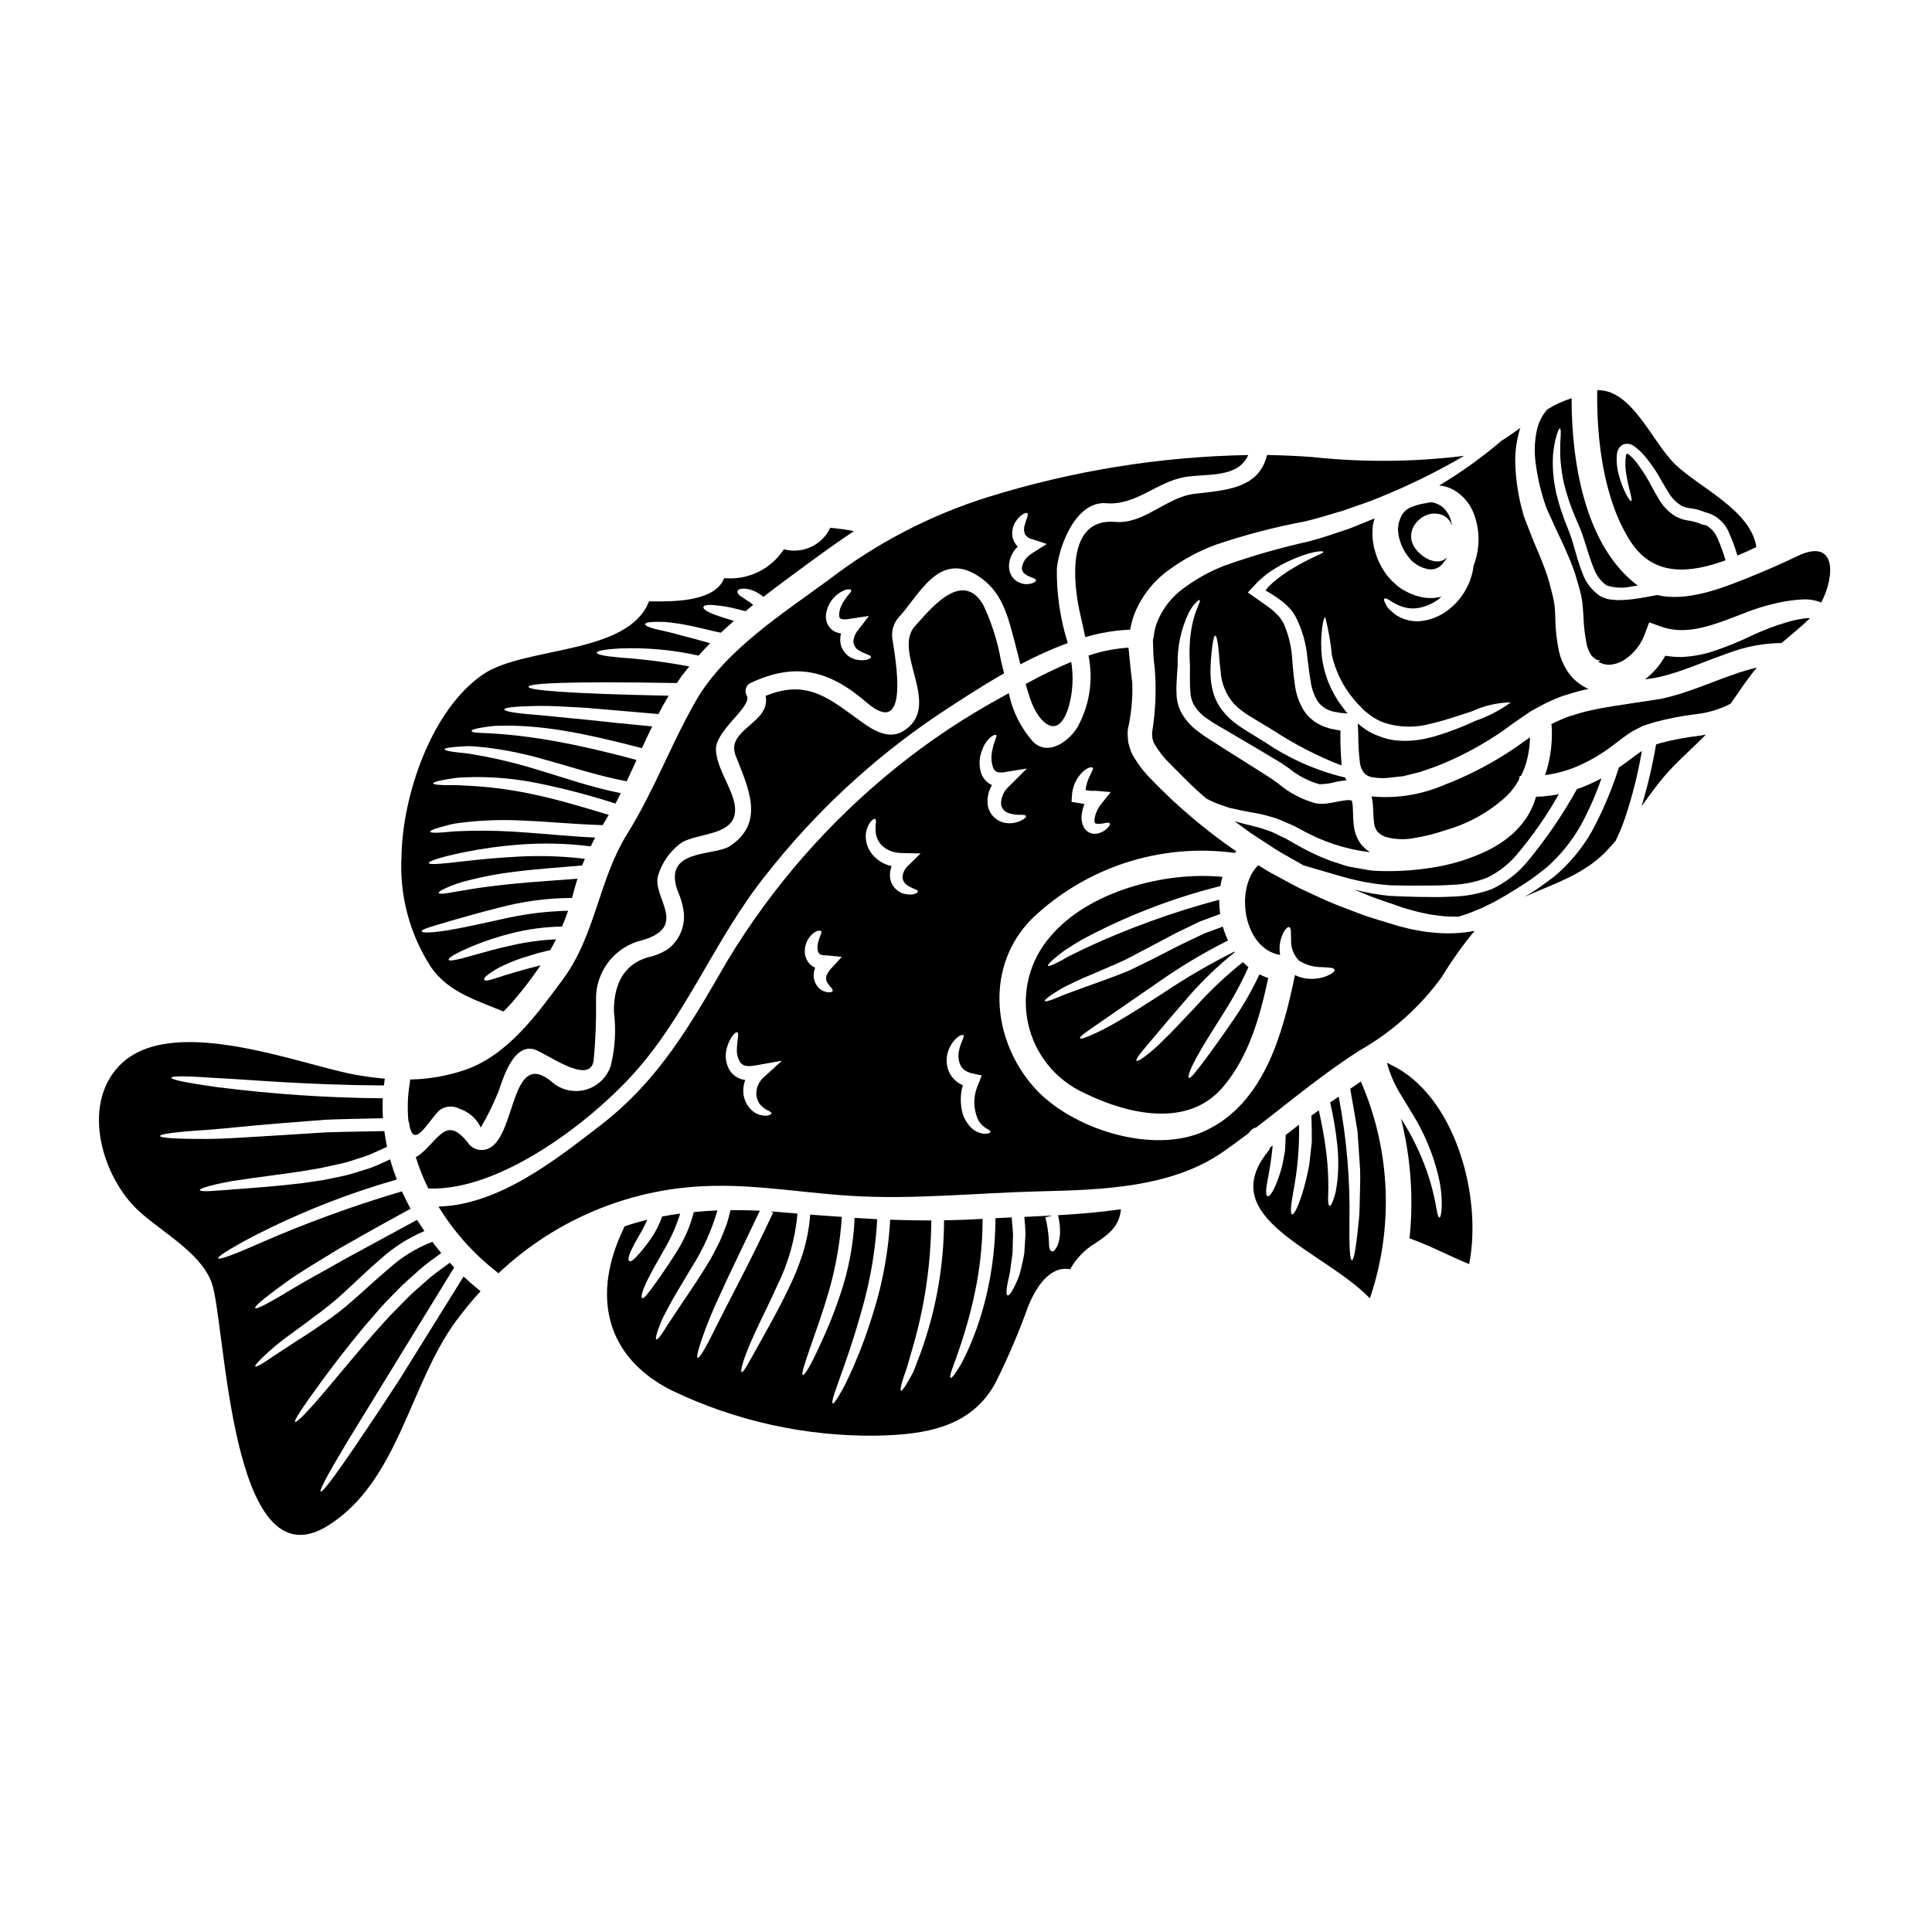 <?xml version="1.0" encoding="UTF-8"?>
<!-- Uploaded to: ICON Repo, www.svgrepo.com, Generator: ICON Repo Mixer Tools -->
<svg fill="#000000" width="800px" height="800px" version="1.1" viewBox="144 144 512 512" xmlns="http://www.w3.org/2000/svg">
 <g>
  <path d="m290.31 430.78c-10.828-9.223-9.516 13.32-16.348 17.32h0.004c-2.019 1.254-4.668 0.684-5.992-1.289-5.676-7.301-7.688-0.816-12.664 3.121h0.004c-0.352 0.281-0.73 0.523-1.133 0.727 0.891 2.848 2 5.621 3.324 8.297 18.586 0.789 42.031-16.926 53.898-29.867 14.473-15.715 22.137-36.539 35.566-53.203 12.809-16.363 28.094-30.621 45.312-42.258 5.356-3.543 11.414-7.531 17.812-11.191-0.273-1.129-0.543-2.262-0.816-3.301h0.004c-0.906-5.144-2.492-10.148-4.727-14.875-5.699-9.703-14.426 1.738-18 5.582-6.394 6.852 7.688 21.527-3.371 28.012-3.617 2.106-7.598-0.223-10.512-2.301-8.84-6.356-14.562-11.715-25.773-7.148 1.469 7.238-10.672 8.84-7.934 15.875 3.344 8.52 7.871 17.68-1.492 23.918-4.16 2.781-18.023 0.543-13.863 11.961h0.004c0.699 1.562 1.199 3.203 1.492 4.887 0.699 3.949-0.852 7.965-4.023 10.422-1.68 1.094-3.547 1.859-5.512 2.258-6.578 1.969-8.996 7.688-8.863 14.473 0.59 4.769 0.297 9.602-0.859 14.266-1.008 3.078-3.492 5.445-6.613 6.316-3.121 0.867-6.469 0.117-8.926-2z"/>
  <path d="m417.11 329.47c2.125 6.062 7.531 11.531 10.309 1.086 0.91-3.644 1.07-7.438 0.477-11.145-4.137 1.727-8.176 3.684-12.098 5.856 0.406 1.402 0.836 2.801 1.312 4.203z"/>
  <path d="m277.42 412.06c0.973-0.973 1.945-1.969 2.894-3.121 2.484-2.906 4.801-5.945 6.941-9.113-11.219 2.754-14.383 4.723-14.926 3.797-0.246-0.395 0.699-1.332 3.664-3.074l0.004 0.004c2.012-1.031 4.098-1.914 6.238-2.644 1.359-0.395 2.852-0.859 4.523-1.379 0.973-0.246 1.992-0.5 3.074-0.746 0.523-0.926 1.043-1.898 1.516-2.852h-0.004c-3.828 0.172-7.633 0.676-11.371 1.516-4.184 0.906-7.438 1.836-9.926 2.535-4.977 1.426-6.961 1.832-7.144 1.379-0.18-0.453 1.492-1.605 6.352-3.641l0.004-0.004c3.254-1.348 6.602-2.457 10.016-3.32 4.469-1.156 9.062-1.777 13.676-1.855 0.586-1.359 1.109-2.754 1.605-4.184h0.004c-5.934 0.137-11.836 0.891-17.617 2.242-5.176 1.105-9.223 2.059-12.367 2.598-6.297 1.18-8.773 1.02-8.84 0.613-0.066-0.523 2.238-1.18 8.297-2.941 3.031-0.859 7.012-2.035 12.203-3.324 6.312-1.695 12.816-2.562 19.355-2.578 0.156-0.629 0.363-1.238 0.52-1.898 0.273-1.129 0.609-2.148 0.93-3.211-6.535 0.52-12.051 0.863-16.574 1.312-5.019 0.5-8.906 0.996-11.867 1.496-2.961 0.5-5 0.859-6.297 1.062-1.301 0.203-1.945 0.133-2.035-0.09-0.09-0.223 0.395-0.59 1.648-1.18l-0.004-0.004c1.992-0.914 4.066-1.633 6.195-2.148 3.957-1.016 7.977-1.77 12.031-2.262 4.953-0.656 10.988-1.086 18.133-1.695 0.246-0.586 0.477-1.18 0.723-1.762-5.777-0.691-11.598-0.887-17.41-0.59-5.902 0.293-10.535 0.789-14.062 1.18-7.055 0.816-9.789 1.039-9.879 0.52-0.09-0.395 2.465-1.449 9.516-2.894v0.004c4.707-0.941 9.461-1.602 14.246-1.969 6.383-0.504 12.797-0.352 19.148 0.453 0.395-0.789 0.746-1.574 1.18-2.332-6.938-0.316-13.227-0.992-18.336-1.336v0.004c-4.941-0.41-9.898-0.559-14.855-0.449-1.875 0.086-3.481 0.066-4.812 0.199-1.336 0.133-2.363 0.227-3.211 0.273-1.672 0.09-2.441 0-2.508-0.223-0.066-0.223 0.586-0.59 2.234-1.086 0.816-0.246 1.855-0.52 3.188-0.859 1.336-0.34 2.918-0.453 4.836-0.699h0.004c5.102-0.496 10.234-0.586 15.348-0.273 5.652 0.223 12.434 0.926 20.102 1.152 0.246-0.395 0.453-0.789 0.699-1.18 0.316-0.496 0.586-1.02 0.906-1.539-7.781-2.363-14.359-4.269-19.969-5.422h0.004c-5.133-1.117-10.336-1.852-15.574-2.195-1.969-0.07-3.641-0.25-5.023-0.25s-2.531 0.023-3.391-0.02c-1.762-0.07-2.555-0.227-2.578-0.453-0.023-0.223 0.699-0.52 2.441-0.863 0.883-0.18 2.012-0.359 3.438-0.562 1.426-0.203 3.148-0.18 5.18-0.246 5.414-0.035 10.82 0.473 16.137 1.516 7.141 1.426 14.191 3.266 21.121 5.508 0.473-0.902 0.949-1.832 1.402-2.754-8.41-1.719-15.172-4.16-20.824-5.832h-0.004c-4.961-1.586-10.012-2.887-15.125-3.891-1.922-0.297-3.543-0.68-4.902-0.84-1.363-0.156-2.488-0.223-3.344-0.363-1.719-0.223-2.488-0.477-2.488-0.699s0.723-0.453 2.512-0.609c0.883-0.09 2.012-0.156 3.438-0.223 1.426-0.066 3.117 0.199 5.117 0.359h-0.004c5.301 0.648 10.543 1.738 15.664 3.258 5.973 1.602 12.988 4.023 21.527 5.695 0.883-1.879 1.762-3.773 2.621-5.652-32.988-9.055-43.66-6.297-43.727-7.731 0-0.227 0.652-0.477 2.258-0.789 0.789-0.133 1.855-0.293 3.148-0.453 1.297-0.16 2.871-0.09 4.746-0.133h0.004c4.934 0.094 9.855 0.57 14.715 1.426 5.652 0.926 12.371 2.488 20.281 4.543 0.883-1.945 1.785-3.863 2.711-5.762-6.914-0.656-12.707-1.242-17.52-1.785-5.402-0.477-9.613-0.996-12.82-1.242-6.398-0.5-8.863-0.996-8.863-1.473 0-0.477 2.465-0.812 8.973-0.926 3.277-0.066 7.531 0.203 12.988 0.52 5.156 0.453 11.414 0.996 18.895 1.629 0.859-1.652 1.762-3.277 2.711-4.859-28.488-0.59-37.102-1.492-37.148-2.363-0.047-0.871 9.094-1.516 39.34-0.996 0.395-0.543 0.723-1.129 1.133-1.695 0.676-0.93 1.426-1.785 2.144-2.691l0.008-0.004c-6.059-1.152-12.184-1.941-18.336-2.363-4.481-0.395-6.195-0.836-6.195-1.285 0-0.453 1.715-0.883 6.262-1.129 6.957-0.266 13.918 0.371 20.711 1.895 1.016-1.105 2.035-2.215 3.074-3.277-1.812-0.52-3.484-0.973-4.977-1.379-3.051-0.746-5.402-1.492-7.234-1.855-3.594-0.746-5.019-1.336-5.019-1.812 0-0.477 1.469-0.723 5.402-0.586l0.004 0.004c2.562 0.246 5.106 0.656 7.617 1.223l5.203 1.219c0.586 0.137 1.219 0.273 1.855 0.395 1.129-1.062 2.281-2.082 3.461-3.121-0.566-0.156-1.109-0.34-1.605-0.496-1.672-0.523-2.941-0.93-3.914-1.316-1.945-0.789-2.644-1.379-2.578-1.855 0.066-0.477 0.93-0.699 3.074-0.496v0.004c1.43 0.121 2.848 0.336 4.25 0.633 1.129 0.246 2.398 0.562 3.844 0.949 0.676-0.566 1.336-1.129 2.035-1.672-0.395-0.297-0.746-0.566-1.062-0.84-0.789-0.395-1.336-0.902-1.812-1.152-0.949-0.562-1.355-1.105-1.285-1.574 0.066-0.469 0.586-0.789 2.012-0.742v-0.004c1.797 0.227 3.484 0.992 4.84 2.191 3.574-2.781 7.215-5.453 10.785-8.074 4.363-3.211 8.73-6.375 13.207-9.359-2.059-0.395-4.137-0.676-6.262-0.883l-0.004 0.004c-2.184 4.621-7.363 7.019-12.301 5.695-1.684 2.598-4.047 4.684-6.832 6.031-2.785 1.348-5.891 1.906-8.969 1.613-2.535 6.375-13.566 6.195-19.445 6.172-0.18 0-0.32-0.043-0.477-0.043-5.562 14.289-32.941 11.891-43.953 19.352-13.727 9.312-21.363 32.105-21.648 48.066-0.609 10.48 2.16 20.879 7.894 29.668 4.766 6.691 12.023 8.633 19.121 11.645z"/>
  <path d="m328.45 329.67c-6.625 11.531-11.148 23.965-18.203 35.27-7.688 12.344-8.34 26.793-17.09 38.617-6.871 9.293-14.629 20.125-26.066 24.035h-0.004c-4.652 1.559-9.516 2.398-14.426 2.488 0.008 0.281-0.008 0.559-0.047 0.836-0.57 3.332-0.703 6.723-0.391 10.086 0.066 0.137 0.121 0.281 0.156 0.43 1.062 7.82 4.859-0.066 8.051-3.188h-0.004c1.562-1.176 3.668-1.328 5.383-0.395 2.465 0.816 4.492 2.606 5.609 4.949 1.809-3.09 3.387-6.309 4.723-9.629 1.219-3.461 3.84-12.434 9.266-11.125 2.922 0.723 14.695 9.77 15.898 3.148 0.512-5.305 0.73-10.633 0.652-15.965-0.145-3.703 1.016-7.34 3.273-10.281 2.258-2.941 5.477-4.996 9.094-5.816 12.461-3.707 2.172-11.508 4.141-17.32v0.004c1.004-3.203 2.957-6.023 5.598-8.094 4.227-3.543 17.711-1.426 14.168-12.348-1.242-3.863-4.328-8.453-4.5-12.66-0.203-5.18 9.746-11.488 8.164-14.383v0.004c-0.656-1.133-0.285-2.578 0.836-3.254 12.117-5.766 21.051-3.438 30.91 5.066 11.688 10.059 7.598-11.758 6.894-16.598v-0.004c-0.406-2.109 0.188-4.289 1.602-5.902 5.359-5.742 10.629-17.793 21.098-10.988 6.219 4.027 7.777 10.266 9.609 17.23 0.543 2.055 1.039 4.113 1.574 6.172 4.055-2.152 8.25-4.043 12.551-5.652-2-6.367-2.981-13.008-2.898-19.68 0.566-5.969 5.023-18.062 13.137-17.363 7.641 0.676 13.293-5.562 20.551-6.894 5.812-1.039 14.312 0.395 17.027-5.879-23.344 0.426-46.512 4.16-68.809 11.094-15.285 4.758-29.605 12.18-42.305 21.93-12.09 8.887-27.582 18.746-35.223 32.059zm83.902-43.297 0.004 0.004c-0.301-1.523 0.043-3.106 0.945-4.367 0.5-0.734 1.145-1.359 1.898-1.828 0.52-0.273 0.906-0.316 1.062-0.156 0.395 0.363-0.273 1.469-0.699 3.098v-0.004c-0.254 0.77-0.246 1.602 0.023 2.363 0.438 0.75 1.18 1.27 2.035 1.426l3.797 1.242-3.543 2.238c-0.395 0.238-0.773 0.5-1.129 0.789-0.926 0.711-1.578 1.715-1.855 2.848-0.207 0.75 0.051 1.551 0.656 2.035 0.605 0.441 1.277 0.785 1.992 1.016 0.586 0.203 0.973 0.43 0.996 0.699 0.023 0.273-0.297 0.52-0.996 0.789-1.066 0.352-2.219 0.312-3.258-0.109-0.852-0.332-1.586-0.914-2.102-1.672-0.559-0.902-0.832-1.949-0.785-3.008 0.125-1.871 0.957-3.625 2.324-4.906-0.684-0.684-1.156-1.551-1.363-2.492zm-44.156 13.887c0.746-0.156 1.219-0.113 1.359 0.113 0.137 0.227-0.137 0.652-0.656 1.18h-0.004c-0.574 0.707-1.102 1.457-1.574 2.238-0.613 1.02-0.945 2.184-0.949 3.371 0.07 0.52 0.203 0.676 0.395 0.789l-0.004-0.004c0.516 0.188 1.066 0.25 1.605 0.184 0.395-0.066 0.742-0.113 1.129-0.18l4.793-0.723-2.852 3.707 0.004-0.004c-0.797 0.91-1.254 2.07-1.285 3.281 0.141 0.906 0.68 1.699 1.469 2.168 1.605 0.996 3.188 1.18 3.188 1.719 0.047 0.395-1.402 1.312-4.203 0.633-1.844-0.523-3.277-1.973-3.781-3.82-0.23-1.004-0.215-2.055 0.051-3.051-0.777-0.086-1.523-0.355-2.176-0.789-1.234-0.895-1.926-2.363-1.828-3.887 0.141-1.902 0.969-3.688 2.328-5.023 0.832-0.859 1.859-1.516 2.992-1.902z"/>
  <path d="m250.2 509.08c-5 7.707-8.977 13.629-12.051 18.152-6.148 9.02-8.75 12.301-9.156 12.051-0.406-0.246 1.492-3.957 7.121-13.34 5.586-9.113 14.582-23.785 28.262-46.078-0.395-0.395-0.812-0.816-1.18-1.219-2.012 1.492-4.004 2.852-5.766 4.383-1.898 1.762-3.84 3.301-5.512 5-1.668 1.695-3.231 3.297-4.746 4.836-1.426 1.574-2.801 3.098-4.094 4.547-5.117 5.832-8.949 10.555-11.957 14.105-5.973 7.121-8.57 9.59-8.91 9.293-0.344-0.297 1.539-3.277 7.035-10.785 2.754-3.754 6.418-8.637 11.461-14.672 1.289-1.469 2.644-3.055 4.094-4.723 1.449-1.668 3.121-3.254 4.793-4.996 1.672-1.738 3.684-3.394 5.652-5.203 1.715-1.512 3.684-2.894 5.695-4.359-0.812-0.973-1.605-1.969-2.363-2.965h-0.004c-4.203 1.605-8.074 3.973-11.414 6.988-3.594 3.008-6.691 5.973-9.633 8.527v-0.004c-2.629 2.336-5.418 4.481-8.355 6.418-2.512 1.785-4.75 3.188-6.691 4.434-3.84 2.512-6.488 4.207-8.141 5.359-1.691 1.082-2.531 1.469-2.688 1.285-0.156-0.18 0.395-0.883 1.855-2.328v0.004c2.383-2.285 4.93-4.391 7.617-6.301 1.832-1.383 4.023-2.898 6.418-4.75h0.004c2.754-1.984 5.383-4.137 7.871-6.441 2.824-2.578 5.875-5.606 9.566-8.75 3.394-3.055 7.277-5.523 11.484-7.301-0.656-0.973-1.312-1.969-1.945-2.965l-19.129 10.379c-5.832 3.344-10.445 5.809-13.883 7.871-6.805 4.16-9.609 5.512-9.879 5.117-0.273-0.395 2.035-2.422 8.594-7.144 3.297-2.363 7.844-5.066 13.629-8.594 5.203-2.984 11.488-6.516 18.949-10.578-0.816-1.516-1.574-3.055-2.281-4.613h-0.004c-12.965 3.828-25.672 8.473-38.051 13.902-7.438 3.277-10.422 4.25-10.629 3.844-0.203-0.406 2.363-2.168 9.609-6.016v0.004c12.066-6.168 24.703-11.148 37.734-14.879-0.691-1.742-1.289-3.523-1.789-5.332-1.922 0.883-3.75 1.762-5.586 2.398-2.234 0.652-4.359 1.445-6.418 1.898-2.059 0.453-4.047 0.859-5.902 1.219-1.879 0.273-3.66 0.52-5.356 0.789-6.785 0.812-12.027 1.18-16.031 1.492-4.004 0.312-6.762 0.52-8.527 0.609-1.762 0.09-2.574-0.023-2.621-0.246s0.676-0.59 2.398-1.062l-0.004-0.004c2.789-0.738 5.621-1.297 8.48-1.68 3.981-0.629 9.227-1.238 15.871-2.211 1.629-0.273 3.371-0.566 5.203-0.883 1.805-0.395 3.707-0.816 5.695-1.242 1.988-0.43 3.961-1.223 6.106-1.855 1.945-0.68 3.844-1.652 5.879-2.559-0.297-1.379-0.543-2.754-0.723-4.156-5.629 0.133-10.785 0.176-15.488 0.34-4.723 0.293-9.004 0.562-12.844 0.812-7.707 0.453-13.746 0.906-18.359 0.93-9.27 0.023-12.754-0.297-12.754-0.789s3.484-1.02 12.617-1.629c4.566-0.316 10.555-1.039 18.242-1.648 3.863-0.32 8.164-0.633 12.91-1.02 4.637-0.199 9.746-0.273 15.309-0.395h0.004c-0.109-1.762-0.125-3.527-0.051-5.293-14.633-0.113-29.25-1.094-43.766-2.938-9.02-1.266-12.258-2.035-12.258-2.512 0-0.477 3.371-0.52 12.48 0.113 8.797 0.43 22.633 1.785 43.84 1.945 0.066-0.609 0.137-1.18 0.227-1.805v-0.004c-2.934-0.25-5.856-0.66-8.746-1.223-15.172-3.027-48.543-16.207-61.797-2.012-9.879 10.578-4.293 29.262 5.18 38.137 5.992 5.609 16.594 11.148 19.492 19.172 3.773 10.512 4.699 80.762 30.84 64.371 18.672-11.734 21.57-37.391 33.871-54.152h-0.004c2.035-2.773 4.223-5.43 6.555-7.961-1.535-1.223-3.051-2.535-4.5-3.894-6.594 10.586-12.105 19.457-16.66 26.781z"/>
  <path d="m424.82 468.41c0.066 0.816 0.109 1.574 0.109 2.234-0.035 1.086-0.223 2.16-0.562 3.191-0.699 1.539-1.242 1.945-1.672 1.762-0.43-0.18-0.723-0.859-0.699-2.168h-0.004c-0.074-2.305-0.395-4.594-0.953-6.828l1.926-0.473c-2.488 0.133-4.977 0.246-7.508 0.363 0.156 1.574 0.27 3.094 0.316 4.477-0.113 1.879-0.227 3.543-0.316 5.086-0.203 1.516-0.59 2.824-0.84 4.004l0.004-0.004c-0.199 1.02-0.504 2.019-0.906 2.981-1.445 3.344-2.281 4.434-2.711 4.25-0.43-0.18-0.395-1.605 0.395-4.902 0.234-0.949 0.395-1.918 0.473-2.898 0.113-1.129 0.363-2.363 0.477-3.75 0.043-1.426 0.066-2.984 0.113-4.723-0.07-1.336-0.227-2.824-0.363-4.383l-4.297 0.203c-0.004 6.836-0.797 13.648-2.363 20.301-1.078 4.644-2.559 9.184-4.43 13.57-0.723 1.625-1.359 3.008-1.945 4.113-0.586 1.105-1.152 1.969-1.574 2.621-0.859 1.316-1.359 1.836-1.574 1.719-0.215-0.113-0.109-0.84 0.395-2.305 0.246-0.723 0.586-1.648 1.039-2.801 0.395-1.18 0.863-2.555 1.426-4.207l-0.004-0.004c1.461-4.387 2.664-8.855 3.598-13.383 1.344-6.394 2.027-12.91 2.035-19.445l-1.109 0.066c-3.098 0.18-6.106 0.273-9.113 0.316-0.02 12.07-2.152 24.047-6.297 35.387-0.742 1.785-1.332 3.684-1.922 4.93-0.652 1.219-1.18 2.172-1.625 2.898-0.883 1.469-1.383 2.035-1.574 1.945-0.191-0.09-0.113-0.973 0.395-2.578 0.246-0.816 0.59-1.926 1.062-3.168 0.395-1.285 0.859-3.004 1.402-4.812v-0.008c3.348-11.211 5.094-22.844 5.18-34.547-3.664 0-7.281-0.066-10.898-0.203-0.445 8.082-1.863 16.086-4.227 23.828-1.535 5.156-3.375 10.215-5.512 15.148-0.836 1.855-1.574 3.394-2.168 4.656-0.68 1.266-1.223 2.262-1.695 3.031-0.906 1.539-1.426 2.125-1.629 2.035s-0.113-0.906 0.43-2.578c0.273-0.836 0.656-1.922 1.133-3.231 0.477-1.312 1.039-2.918 1.691-4.793 1.312-3.75 2.965-8.684 4.723-15.102v-0.004c2.102-7.547 3.387-15.301 3.82-23.125l-5.988-0.348c-0.297 6.953-1.59 13.832-3.84 20.418-1.434 4.328-3.125 8.562-5.066 12.684-2.894 6.441-4.41 8.707-4.812 8.527-0.477-0.18 0.293-2.512 2.598-9.137 1.133-3.32 2.644-7.371 4.273-12.988 1.859-6.445 3.019-13.07 3.461-19.766-2.781-0.18-5.562-0.395-8.387-0.609-0.262 3.5-0.922 6.961-1.969 10.312-1.059 3.309-2.375 6.527-3.938 9.633-2.711 5.672-5.152 9.84-6.914 13.066-3.598 6.418-4.84 8.906-5.336 8.727-0.395-0.133 0.113-2.918 3.188-9.699 1.492-3.418 3.731-7.621 6.219-13.207v0.004c2.961-5.981 4.785-12.461 5.379-19.105-1.539-0.133-3.074-0.273-4.637-0.395-0.836-0.07-1.672-0.113-2.508-0.18l0.699 0.316c-3.543 7.555-6.625 13.703-9.203 18.676-2.578 4.977-4.547 8.863-6.062 11.848-2.918 5.969-4.328 8.141-4.746 7.957-0.418-0.18 0.18-2.668 2.578-8.953 1.18-3.148 3.051-7.121 5.402-12.234 2.328-4.859 5.117-10.738 8.5-17.789-2.602-0.137-5.18-0.16-7.777-0.16-0.297 1.289-0.613 2.535-0.996 3.707-0.699 1.719-1.289 3.418-2.035 4.953-0.742 1.535-1.516 2.898-2.215 4.25-0.789 1.289-1.535 2.512-2.238 3.664-2.894 4.547-5.289 7.91-7.008 10.559-0.863 1.312-1.605 2.418-2.215 3.344-0.609 0.93-1.043 1.695-1.449 2.258-0.789 1.152-1.266 1.605-1.492 1.516-0.223-0.09-0.137-0.723 0.293-2.078 0.227-0.68 0.543-1.539 0.977-2.602 0.434-1.062 1.082-2.238 1.832-3.684 1.492-2.852 3.707-6.398 6.394-10.945h0.004c2.918-4.621 5.172-9.629 6.691-14.875-2.082 0.09-4.184 0.246-6.266 0.453-0.984 3.871-2.602 7.551-4.789 10.895-1.969 3.148-3.641 5.512-4.883 7.281-2.531 3.543-3.543 4.836-4.004 4.613-0.395-0.156-0.109-1.945 1.945-5.856 0.996-1.992 2.465-4.457 4.227-7.598h-0.004c1.629-2.824 2.934-5.816 3.894-8.93-1.605 0.203-3.191 0.477-4.793 0.766-0.68 2.012-1.629 3.922-2.828 5.676-0.934 1.371-1.945 2.684-3.031 3.938-1.605 1.855-2.363 2.445-2.801 2.195-0.441-0.246-0.32-1.289 0.812-3.543 0.543-1.129 1.359-2.508 2.363-4.269 0.52-0.93 1.062-1.969 1.574-3.148-1.902 0.477-3.797 0.996-5.652 1.629h-0.004c-0.152 0.051-0.305 0.109-0.453 0.18-0.051 0.238-0.137 0.465-0.246 0.68-8.266 17.273-5.066 33.734 12.82 42.758v-0.004c16.914 8.117 35.477 12.219 54.238 11.984 12.73-0.246 25.348-2.059 31.766-14.402 3.164-6.387 5.965-12.945 8.387-19.648 2.078-5.312 5.879-11.098 11.191-10.035v-0.004c1.535-2.777 3.766-5.113 6.477-6.773 3.863-2.555 6.559-4.613 6.988-9.137-5.449 0.789-10.988 1.242-16.66 1.574 0.172 0.871 0.332 1.621 0.426 2.367z"/>
  <path d="m508.09 361.62c0.035 0.914 0.305 1.801 0.785 2.578 0.281 0.332 0.602 0.629 0.949 0.883 0.41 0.277 0.848 0.508 1.312 0.676 2.43 0.703 4.992 0.828 7.477 0.363 2.938-0.469 5.832-1.195 8.641-2.172 6.082-1.742 11.66-4.902 16.277-9.223 1.137-1.188 2.121-2.508 2.938-3.938 0.113-0.395 0.203-0.789 0.297-1.152h0.32-0.004c0.496-0.992 0.918-2.019 1.266-3.074 0.695-2.328 1.07-4.738 1.109-7.168-1.18 0.84-2.488 1.738-3.731 2.644-5.957 4.078-12.367 7.438-19.105 10.02-6.031 2.586-12.617 3.617-19.148 3.008 0.023 0.047 0.035 0.102 0.043 0.156 0.191 0.801 0.305 1.617 0.336 2.441 0.102 1.473 0.102 2.781 0.238 3.957z"/>
  <path d="m439.58 282.31c-13.363-1.18-10.965 16.926-9.445 23.875 0.5 2.211 1.02 4.43 1.473 6.668 3.867-1.152 7.859-1.82 11.891-1.988l0.113-0.543c0.254-1.312 0.625-2.598 1.105-3.844 1.957-4.738 5.238-8.812 9.445-11.734 3.734-2.688 7.82-4.848 12.141-6.422 7.668-2.598 15.512-4.644 23.469-6.125 3.57-0.84 6.961-1.945 10.234-2.894 3.211-1.18 6.375-2.125 9.246-3.348 7.875-3.164 15.508-6.902 22.828-11.191l-0.293 0.066h0.004c-13.277 1.625-26.699 1.723-40 0.297-4.023-0.316-8.027-0.477-12.004-0.543-2.191 9.055-11.172 9.316-19.262 10.289-7.391 0.875-13.371 8.109-20.945 7.438z"/>
  <path d="m467.7 413.35c2.715-4.156 5.102-8.52 7.148-13.047-0.5-0.43-0.996-0.883-1.449-1.336v0.004c-4.523 3.598-8.738 7.566-12.598 11.871-3.574 3.797-6.375 6.805-8.66 8.973h0.004c-1.574 1.605-3.277 3.082-5.086 4.414-1.129 0.812-1.719 1.059-1.879 0.883-0.156-0.176 0.137-0.746 0.973-1.855 0.836-1.105 2.238-2.691 4.227-5.066 1.988-2.375 4.613-5.512 8.074-9.473v-0.004c3.863-4.516 8.145-8.656 12.789-12.363-0.047-0.047-0.07-0.113-0.113-0.156l-0.004-0.004c-6.328 3.152-12.453 6.703-18.336 10.629-5.332 3.461-9.566 6.152-12.887 8.051v-0.004c-2.336 1.402-4.769 2.633-7.281 3.688-1.574 0.656-2.281 0.816-2.398 0.59-0.113-0.223 0.395-0.746 1.762-1.738 1.371-0.992 3.543-2.422 6.629-4.594 3.086-2.176 7.203-4.941 12.449-8.594 5.852-4.109 11.996-7.781 18.383-10.988-0.562-1.18-1.027-2.406-1.383-3.664l-4.789 1.762c-2.082 0.973-4.051 1.922-5.949 2.824-3.797 1.875-7.144 3.707-10.332 5.223-1.574 0.742-3.055 1.535-4.5 2.144-1.445 0.609-2.824 1.086-4.117 1.574-2.578 0.996-4.812 1.742-6.738 2.445-1.926 0.699-3.543 1.312-4.902 1.805-1.363 0.496-2.363 0.996-3.234 1.312-1.672 0.656-2.484 0.816-2.621 0.613-0.137-0.199 0.477-0.746 2.012-1.785 0.789-0.5 1.762-1.152 3.055-1.855 1.289-0.699 2.918-1.402 4.793-2.305 1.898-0.816 4.09-1.762 6.602-2.824 1.219-0.543 2.531-1.109 3.938-1.719s2.805-1.445 4.328-2.215c3.078-1.625 6.469-3.414 10.234-5.402 1.945-0.926 4.004-1.922 6.129-2.961 1.738-0.633 3.543-1.289 5.402-1.992-0.18-1.25-0.273-2.512-0.27-3.773-12.18 3.234-24.051 7.531-35.48 12.836-1.762 0.859-3.254 1.605-4.5 2.215-1.18 0.676-2.148 1.219-2.941 1.605-1.539 0.789-2.305 1.039-2.445 0.836-0.137-0.203 0.363-0.789 1.695-1.922 0.676-0.586 1.574-1.285 2.715-2.148 1.172-0.77 2.617-1.672 4.328-2.711h0.008c11.66-6.297 24.066-11.109 36.922-14.332 0.137-0.824 0.328-1.637 0.57-2.434-15.305-1.516-35.629 3.863-45.625 15.805v-0.004c-5.481 6.293-7.672 14.805-5.914 22.961 1.758 8.156 7.262 15.008 14.848 18.484 11.305 5.562 27.469 9.539 36.852-1.605 6.848-8.094 9.766-18.582 11.957-28.828h0.004c-0.801-0.273-1.578-0.605-2.328-0.992-2.09 4.492-4.578 8.789-7.438 12.84-2.602 3.797-4.703 6.691-6.297 8.863-3.231 4.328-4.523 5.973-4.977 5.719-0.363-0.199 0.203-2.281 2.965-7.031 1.348-2.391 3.266-5.398 5.68-9.242z"/>
  <path d="m529.1 273.76c2.418 1.355 4.309 3.492 5.356 6.059 1.105 2.731 1.555 5.68 1.309 8.617-0.16 1.941-0.602 3.852-1.309 5.672-0.023 0.227-0.043 0.453-0.066 0.723-0.809 4.477-3.32 8.465-7.012 11.125-2.098 1.516-4.566 2.438-7.144 2.668-2.152 0.137-4.293-0.402-6.125-1.535-0.672-0.473-1.297-1-1.875-1.574-0.406-0.387-0.738-0.848-0.973-1.355-0.453-0.789-0.613-1.336-0.395-1.516 0.219-0.18 0.699 0 1.473 0.477 0.938 0.641 1.945 1.172 3.008 1.574 1.453 0.52 3.016 0.664 4.543 0.43 1.902-0.352 3.707-1.129 5.273-2.266 0.293-0.223 0.543-0.473 0.812-0.719l-0.004-0.004c-1.469 0.371-2.996 0.457-4.496 0.25-1.887-0.312-3.703-0.965-5.359-1.926l-0.297-0.156-0.066-0.02-0.395-0.273-0.109-0.07-0.434-0.316-0.836-0.656h0.004c-0.73-0.652-1.426-1.348-2.082-2.078-2.07-2.586-3.438-5.66-3.977-8.93-0.145-0.781-0.219-1.57-0.227-2.363 0.023-0.789 0.047-1.605 0.113-2.363 0.133-0.629 0.316-1.242 0.473-1.855-2.144 0.883-4.328 1.742-6.648 2.691-3.344 1.105-6.824 2.363-10.508 3.344v0.008c-7.676 1.684-15.238 3.852-22.645 6.484-3.769 1.457-7.328 3.414-10.582 5.812-3.223 2.262-5.727 5.402-7.211 9.051-0.344 0.91-0.609 1.852-0.789 2.805l-0.227 1.445-0.059 0.387-0.09 0.047c0 0.066 0.043 0.949 0.043 0.949 0.047 1.152 0.047 2.363 0.113 3.484 0.066 1.121 0.203 2.168 0.34 3.254h-0.004c0.453 5.559 0.23 11.152-0.652 16.66-0.07 0.43-0.07 0.863 0 1.293-0.016 0.387 0.055 0.77 0.203 1.129l0.137 0.52 0.34 0.586h-0.004c1.074 1.789 2.367 3.438 3.848 4.91 3.188 3.148 6.559 6.758 9.922 9.445 1.07 0.574 2.184 1.074 3.328 1.492l2.578 0.883c0.973 0.227 1.988 0.43 3.074 0.676 2.168 0.523 4.656 0.723 7.477 1.574 1.469 0.371 2.902 0.883 4.269 1.535 0.723 0.32 1.492 0.609 2.215 0.953s1.379 0.719 2.082 1.082h0.004c5.629 3.188 11.84 5.219 18.266 5.969-0.16-0.082-0.312-0.184-0.453-0.293-0.812-0.578-1.539-1.27-2.148-2.059-1.062-1.57-1.68-3.398-1.785-5.293-0.16-1.574-0.137-2.984-0.203-4.203-0.027-0.516-0.086-1.027-0.18-1.535-0.035-0.07-0.059-0.145-0.07-0.223 0-0.023 0-0.047-0.043-0.07-0.043-0.023-0.047-0.043-0.137-0.043h-0.004c-0.238-0.078-0.492-0.105-0.742-0.09-0.777 0.043-1.547 0.141-2.309 0.293-0.859 0.156-1.762 0.359-2.781 0.52-1.168 0.223-2.367 0.238-3.543 0.043-3.641-0.992-7.019-2.766-9.902-5.199-1.227-0.934-2.5-1.801-3.816-2.602-1.289-0.812-2.535-1.602-3.754-2.363-2.488-1.574-4.859-3.074-7.086-4.477-2.258-1.516-4.453-2.711-6.441-4.273l-0.004 0.004c-2.121-1.477-3.832-3.469-4.973-5.789-0.473-1.129-0.781-2.32-0.902-3.539-0.023-1.062-0.113-2.172-0.047-3.098 0.066-1.945 0.203-3.641 0.32-5.246l-0.004-0.004c-0.141-4.816 0.867-9.594 2.941-13.945 0.395-0.68 0.719-1.219 1.039-1.695 0.281-0.355 0.586-0.695 0.906-1.02 0.496-0.52 0.789-0.719 0.902-0.629 0.816 0.473-3.391 4.477-2.531 17.363 0 1.629-0.043 3.394 0 5.18 0 0.926 0.137 1.738 0.18 2.664 0.137 0.816 0.391 1.613 0.746 2.359 0.953 1.664 2.309 3.062 3.938 4.07 1.805 1.312 4.094 2.465 6.297 3.82 2.281 1.332 4.68 2.754 7.211 4.25 1.289 0.789 2.602 1.574 3.957 2.363 1.395 0.805 2.746 1.68 4.051 2.621 2.328 1.914 5.035 3.316 7.941 4.117 1.484 0 2.961-0.215 4.383-0.629 0.91-0.191 1.832-0.324 2.758-0.395-0.133-0.246-0.246-0.496-0.363-0.789l-0.34-0.047v0.004c-7.461-1.824-14.535-4.969-20.887-9.293-1.969-1.18-3.844-2.363-5.676-3.504-0.957-0.602-1.875-1.258-2.754-1.969-0.859-0.699-1.648-1.48-2.363-2.328-1.387-1.594-2.398-3.477-2.965-5.512-0.445-1.691-0.672-3.43-0.676-5.18 0.008-2.406 0.18-4.805 0.52-7.188 0.227-1.672 0.5-2.578 0.746-2.578s0.52 0.926 0.742 2.602c0.223 1.676 0.34 4.113 0.68 6.961l0.004 0.004c0.207 3.172 1.461 6.188 3.57 8.566 0.633 0.656 1.312 1.258 2.035 1.809 0.766 0.543 1.469 1.062 2.441 1.629 1.836 1.105 3.731 2.258 5.699 3.438v-0.004c5.719 3.769 11.816 6.922 18.199 9.41 0.031-0.125 0.07-0.246 0.113-0.363-0.242-2.617-0.348-5.246-0.312-7.871v-0.789c0-0.113 0.043-0.273-0.137-0.227l-0.18-0.02-0.09-0.023-0.223-0.047-2.082-0.395c-0.676-0.203-1.355-0.477-2.035-0.699-0.652-0.297-1.312-0.676-1.945-1.039l-0.004-0.004c-0.602-0.43-1.168-0.906-1.699-1.422-0.504-0.52-0.961-1.086-1.352-1.699-1.293-2.16-2.098-4.578-2.363-7.082-0.34-2.215-0.473-4.269-0.652-6.195-0.164-3.379-0.945-6.695-2.305-9.789-0.34-0.609-0.727-1.191-1.156-1.742-0.5-0.5-0.949-1.02-1.473-1.473-0.523-0.453-1.059-0.883-1.648-1.285-0.742-0.52-1.469-1.039-2.168-1.539-0.863-0.586-1.695-1.18-2.488-1.738-0.156-0.133-0.52-0.246-0.477-0.43l0.5-0.543c0.34-0.363 0.652-0.723 0.992-1.062 0.598-0.691 1.242-1.34 1.926-1.945 0.52-0.43 1.039-0.859 1.535-1.285 1.664-1.199 3.426-2.254 5.269-3.152 6.441-3.098 9.676-3.027 9.723-2.754 0.133 0.496-2.824 1.18-8.66 4.723-1.621 1.012-3.168 2.141-4.633 3.371l-1.062 0.996c-0.207 0.199-0.398 0.418-0.566 0.652l-0.273 0.344-0.109 0.176c0 0.047 0.109 0.09 0.176 0.113l0.816 0.477 0.453 0.273c0.32 0.18 0.609 0.395 0.93 0.586 0.629 0.395 1.285 0.906 1.945 1.383 0.656 0.477 1.285 1.129 1.945 1.762h-0.004c0.629 0.695 1.18 1.449 1.652 2.258 1.781 3.481 2.867 7.273 3.188 11.172 0.273 1.988 0.477 4.023 0.836 5.992l-0.004-0.004c0.242 1.879 0.867 3.688 1.836 5.316 1.059 1.496 2.668 2.512 4.477 2.824 0.52 0.09 1.039 0.18 1.574 0.293 0.23 0.035 0.461 0.051 0.695 0.047l0.84 0.066 0.402 0.043-0.113-0.137-0.293-0.293-0.07-0.09c-0.18-0.203-0.09-0.113-0.156-0.18l-0.113-0.18c-0.699-0.953-1.426-1.855-2.012-2.805v-0.004c-2.164-3.383-3.555-7.207-4.07-11.191-0.293-2.617-0.27-5.258 0.066-7.871 0.273-1.785 0.543-2.781 0.816-2.781 0.848 3.34 1.445 6.742 1.785 10.172 0.809 3.488 2.277 6.789 4.332 9.723 0.566 0.816 1.266 1.605 1.902 2.445l0.133 0.156c0.047 0.066 0.34 0.363 0.34 0.363l0.609 0.609c0.395 0.395 0.789 0.816 1.18 1.242 0.836 0.633 1.574 1.285 2.465 1.855 0.91 0.586 1.891 1.066 2.914 1.426 4.07 1.312 8.441 1.375 12.551 0.18 3.981-0.93 7.598-2.238 10.672-3.211h-0.004c3.227-1.504 6.731-2.309 10.289-2.363-2.844 2.078-5.984 3.715-9.316 4.863-3.488 1.641-7.09 3.012-10.785 4.113-1.082 0.273-2.168 0.59-3.344 0.789l-1.785 0.273-1.855 0.137v-0.004c-1.293 0.051-2.586-0.004-3.867-0.156-1.336-0.207-2.648-0.559-3.91-1.043-1.273-0.461-2.488-1.066-3.617-1.809-0.723-0.484-1.418-1.012-2.078-1.574l0.09 1.445 0.043 1.336c-0.004 2.582 0.145 5.168 0.453 7.734 0.129 0.938 0.504 1.824 1.082 2.574 0.629 0.668 1.48 1.09 2.394 1.18 1.262 0.215 2.547 0.27 3.824 0.156l4.25-0.477c1.426-0.359 2.867-0.719 4.328-1.082 1.473-0.5 2.941-1.02 4.434-1.539 6.305-2.488 12.301-5.703 17.863-9.582 1.426-1.043 2.805-2.082 4.523-3.234 0.84-0.562 1.672-1.152 2.512-1.715 0.883-0.5 1.785-0.973 2.688-1.473l-0.004-0.004c1.852-0.984 3.762-1.844 5.727-2.578 2.012-0.586 4.047-1.312 6.106-1.715 0.293-0.066 0.586-0.113 0.859-0.18l-0.465-0.195-0.883-0.496c-1.75-1.012-3.234-2.43-4.328-4.137-1.008-1.551-1.734-3.262-2.148-5.066-0.633-2.977-0.965-6.008-0.992-9.051l-0.09-1.969c-0.07-0.609-0.07-1.062-0.18-1.781h-0.004c-0.195-1.168-0.457-2.324-0.785-3.461-0.543-2.363-1.277-4.676-2.191-6.922-0.84-2.258-1.902-4.59-2.805-6.805-0.43-1.105-0.859-2.215-1.262-3.277-0.203-0.543-0.434-1.086-0.633-1.605l-0.297-0.816-0.18-0.449-0.043-0.227-0.113-0.43h-0.008c-1.188-4.219-1.863-8.57-2.012-12.953-0.109-3.234 0.34-6.465 1.332-9.543-1.625 1.18-3.273 2.332-4.973 3.394-1.219 1.062-2.754 2.332-4.637 3.773v-0.004c-3.793 2.938-7.766 5.641-11.891 8.098 1.293 0.113 2.551 0.484 3.699 1.094z"/>
  <path d="m502.43 373.83c-1.027-0.156-2.035-0.418-3.008-0.789-0.973-0.316-1.926-0.633-2.852-0.926l0.004 0.004c-3.356-1.273-6.594-2.832-9.68-4.66-0.719-0.395-1.402-0.812-2.078-1.18-0.676-0.371-1.312-0.609-1.945-0.926-1.176-0.645-2.422-1.16-3.707-1.539-2.398-0.883-4.91-1.242-7.125-1.945-0.293-0.09-0.562-0.18-0.859-0.246 0.973 0.723 1.969 1.445 2.918 2.168 1.738 1.289 3.574 2.398 5.336 3.574 1.762 1.176 3.504 2.328 5.312 3.297 1.602 0.906 3.148 1.785 4.699 2.668 0.543 0.156 1.062 0.297 1.652 0.477 2.508 0.699 5.512 1.672 9.02 2.621h0.004c4.039 1.156 8.184 1.891 12.367 2.191 2.398 0.023 4.902 0.113 7.731 0.07 2.781 0 5.676 0 8.707-0.203 3.098-0.121 6.152-0.738 9.055-1.832 3.078-1.473 5.805-3.582 8.004-6.195 4.203-4.973 7.93-10.332 11.125-16.008-0.246 0.043-0.477 0.109-0.723 0.156l-0.004 0.004c-0.836 0.156-1.68 0.27-2.531 0.336-0.836 0.129-1.684 0.191-2.531 0.184-0.395 0.047-0.176-0.133-0.316 0.203-0.941 3.262-2.703 6.227-5.117 8.613-0.523 0.594-1.105 1.133-1.738 1.605-0.633 0.5-1.223 1.02-1.855 1.449-1.23 0.844-2.516 1.605-3.844 2.281-4.859 2.375-10.062 3.969-15.418 4.723-4.668 0.723-9.395 0.988-14.113 0.789-1.109-0.039-2.211-0.172-3.301-0.395-1.086-0.211-2.148-0.383-3.188-0.57z"/>
  <path d="m521.29 280.86c0.645-0.332 1.328-0.578 2.035-0.723 0.504-0.059 1.012-0.059 1.516 0 0.355 0.039 0.703 0.113 1.039 0.223 0.18 0.066 0.344 0.113 0.543 0.203 0.223 0.117 0.434 0.25 0.637 0.395 0.848 0.574 1.465 1.434 1.738 2.422 0 0.023 0 0.066 0.023 0.066-0.059-0.473-0.156-0.941-0.293-1.402-0.355-1.426-1.137-2.711-2.238-3.684-0.852-0.66-1.852-1.098-2.918-1.266-0.52 0.066-1.039 0.156-1.605 0.273v-0.004c-1.457 0.203-2.883 0.613-4.227 1.223-0.582 0.297-1.102 0.711-1.516 1.219-0.219 0.238-0.41 0.504-0.566 0.785-0.148 0.281-0.281 0.57-0.395 0.863l-0.273 0.812-0.137 0.395c0 0.047-0.023 0.18-0.023 0.203h0.004c-0.031 0.379-0.082 0.758-0.16 1.129 0.012 0.891 0.125 1.781 0.34 2.644 0.504 1.973 1.445 3.801 2.754 5.359 0.32 0.273 0.395 0.523 0.863 0.906l0.859 0.609 0.34 0.246 0.156 0.07h-0.004c0.855 0.496 1.785 0.84 2.758 1.016 1.547 0.258 3.102-0.414 3.981-1.715 0.379-0.453 0.703-0.945 0.969-1.473-0.246 0.273-0.535 0.512-0.855 0.699-2.988 1.695-7.688-1.875-8.477-4.812h-0.004c-0.363-1.324-0.211-2.738 0.43-3.957 0.633-1.141 1.57-2.086 2.707-2.727z"/>
  <path d="m501.82 432.55c0.719 4.094 1.402 7.871 1.945 11.328 0.246 3.707 0.473 7.055 0.676 10.086 0.113 3.008-0.066 5.676-0.09 8.051-0.023 2.375-0.113 4.434-0.34 6.219-0.699 7.086-1.266 9.766-1.742 9.723-0.477-0.043-0.742-2.754-0.652-9.812l-0.004-0.004c0.234-11.25-0.719-22.488-2.848-33.531-0.742 0.5-1.492 1.02-2.258 1.539h-0.004c0.855 3.695 1.484 7.441 1.891 11.211 0.348 3.242 0.348 6.508 0 9.746-0.18 1.219-0.293 2.234-0.496 3.074-0.203 0.84-0.453 1.492-0.633 2.012-0.395 1.02-0.676 1.402-0.906 1.359-0.227-0.043-0.395-0.543-0.395-1.605 0-0.52 0-1.18 0.043-2.012 0.043-0.832 0-1.812 0-2.965-0.051-3.086-0.305-6.168-0.762-9.223-0.34-2.754-0.973-5.879-1.742-9.496-0.652 0.477-1.312 0.926-1.969 1.402 0.066 2.512 0.133 4.836 0.109 6.941-0.223 2.168-0.449 4.137-0.652 5.902-0.488 2.746-1.145 5.457-1.969 8.117-1.336 3.938-2.148 5.336-2.602 5.199-0.453-0.137-0.449-1.762 0.273-5.766h-0.004c1.164-5.926 1.691-11.957 1.574-17.996-1.18 0.906-2.363 1.812-3.543 2.734-0.047 1.516-0.09 2.918-0.18 4.203-0.25 1.383-0.5 2.648-0.699 3.777v0.004c-0.449 1.742-1.016 3.449-1.695 5.117-1.062 2.441-1.762 3.277-2.215 3.121s-0.566-1.223-0.09-3.797l-0.004-0.004c0.645-3.184 1.125-6.398 1.445-9.629-0.199 0.18-0.43 0.316-0.652 0.496-0.133 0.375-0.324 0.723-0.566 1.039-14.402 17.816 14.562 26.141 26.973 38.965 6.363-18.789 5.508-39.273-2.398-57.465-0.926 0.648-1.871 1.27-2.82 1.938z"/>
  <path d="m601.28 292.48c-0.566-1.953-1.262-3.871-2.078-5.742-0.219-0.512-0.484-1.004-0.785-1.469-0.266-0.402-0.586-0.77-0.949-1.086l-0.609-0.477c-0.203-0.156-0.434-0.395-0.523-0.363-0.156-0.023-0.066-0.133-0.449-0.18-0.332-0.031-0.66-0.105-0.973-0.223l-1.086-0.43c-0.32-0.113-0.395-0.113-0.633-0.18-0.453-0.164-0.926-0.273-1.402-0.32-0.609-0.086-1.215-0.207-1.812-0.359-0.629-0.199-1.238-0.449-1.828-0.746-1.992-1.191-3.625-2.902-4.723-4.949-1.062-1.719-1.879-3.371-2.691-4.816-0.789-1.379-1.695-2.711-2.555-3.914-0.719-1.051-1.578-1.992-2.555-2.805-0.297-0.273-0.68-0.18-0.746 0.32h-0.004c-0.242 1.785-0.184 3.602 0.176 5.367 0.246 1.539 0.566 2.777 0.789 3.731 0.496 1.945 0.699 2.801 0.477 2.918-0.223 0.113-0.816-0.59-1.719-2.465-0.578-1.219-1.051-2.488-1.414-3.789-0.645-2.004-0.875-4.117-0.676-6.215 0.098-0.988 0.637-1.875 1.465-2.422 1.012-0.441 2.18-0.305 3.055 0.363 1.277 0.922 2.414 2.027 3.371 3.277 1.043 1.312 2.008 2.688 2.891 4.113 0.926 1.539 1.762 3.148 2.754 4.68h0.004c0.844 1.543 2.082 2.832 3.594 3.734 0.379 0.191 0.773 0.352 1.18 0.473 0.496 0.066 0.836 0.18 1.469 0.246v0.004c0.652 0.066 1.293 0.199 1.922 0.395l1.02 0.344 0.562 0.223c2.926 0.676 5.336 2.746 6.441 5.539 0.871 1.934 1.602 3.93 2.195 5.969 1.695-0.699 3.371-1.473 5.019-2.238-1.426-9.789-15.102-15.742-21.504-21.93-6.129-5.902-11.414-19.918-20.664-19.648-0.223 13.254 1.762 29.371 8.996 40.336 6.082 9.129 15.621 8.172 25 4.734z"/>
  <path d="m553.82 373.92c3.664-3.207 6.754-7.016 9.137-11.262 2.16-3.969 3.981-8.113 5.449-12.391-0.676 0.363-1.379 0.723-2.078 1.039-1.441 0.699-2.922 1.309-4.434 1.836-3.852 6.934-8.348 13.488-13.43 19.578-2.551 2.93-5.684 5.293-9.203 6.941-3.25 1.188-6.668 1.844-10.125 1.945-3.188 0.18-6.176 0.133-8.93 0.09-2.754-0.043-5.402-0.16-7.914-0.273l-0.004 0.004c-3.172-0.324-6.316-0.887-9.402-1.676 0.992 0.395 1.969 0.812 2.938 1.219 3.394 1.426 6.805 2.418 10.016 3.594 1.492 0.395 3.32 0.996 4.793 1.289l2.258 0.473c0.789 0.113 1.516 0.227 2.262 0.32l0.004 0.004c1.789 0.234 3.594 0.32 5.398 0.266 0.613-0.199 1.242-0.395 1.926-0.609 1.062-0.34 2.168-0.859 3.414-1.336 1.242-0.477 2.465-1.18 3.844-1.832 1.336-0.789 2.801-1.492 4.293-2.465 1.516-0.906 3.098-1.898 4.769-3.008 1.676-1.105 3.281-2.391 5.019-3.746z"/>
  <path d="m512.54 426.15c-0.254-0.129-0.496-0.277-0.723-0.453l-0.223 0.156v0.004c0.883 3.117 2.223 6.09 3.977 8.816 1.832 3.078 3.664 5.832 5.043 8.617v-0.004c2.188 4.266 3.805 8.797 4.812 13.48 0.531 2.508 0.738 5.074 0.617 7.637-0.137 1.574-0.34 2.238-0.59 2.258-0.25 0.02-0.473-0.676-0.742-2.191h-0.004c-0.414-2.406-0.957-4.793-1.629-7.141-1.305-4.371-3.062-8.594-5.242-12.598-0.723-1.359-1.605-2.781-2.559-4.297 2.606 10.367 3.375 21.109 2.262 31.742 5.449 1.926 10.488 4.66 15.805 6.828 3.574-18.129-3.848-44.871-20.805-52.855z"/>
  <path d="m590.77 327.37c-2.207 0.754-4.453 1.371-6.734 1.855-2.195 0.34-4.387 0.676-6.539 0.996-4.203 0.656-8.316 1.18-12.094 2.078-1.922 0.363-3.684 1.02-5.512 1.516v-0.004c-1.699 0.633-3.359 1.363-4.973 2.195h0.273c0.285 4.148-0.172 8.312-1.359 12.301-0.113 0.363-0.273 0.723-0.395 1.086h0.004c0.652-0.055 1.301-0.152 1.941-0.297 2.945-0.57 5.797-1.535 8.48-2.867 2.902-1.426 5.644-3.152 8.184-5.156 1.289-0.973 2.801-2.168 4.5-3.254 0.93-0.477 1.879-0.973 2.824-1.449 0.93-0.293 1.879-0.586 2.824-0.902 3.731-1.027 7.535-1.77 11.375-2.219 3.16-0.363 6.227-1.297 9.055-2.754 2.262-3.254 4.434-6.559 6.961-9.59v0.004c-1.996 0.473-3.969 1.055-5.902 1.742-4.297 1.465-8.527 3.273-12.914 4.719z"/>
  <path d="m524.72 391.22c-0.836-0.066-1.691-0.156-2.555-0.246s-1.715-0.273-2.598-0.43c-1.812-0.297-3.254-0.699-5.117-1.18-3.371-1.086-6.941-1.992-10.512-3.371-3.57-1.379-7.305-2.691-10.941-4.477-1.855-0.883-3.754-1.672-5.609-2.644s-3.707-2.016-5.609-3.031c-1.469-0.746-2.918-1.652-4.328-2.555-6.332 6.215-3.914 22.18 5.809 23.785-0.035-0.117-0.055-0.238-0.066-0.363-0.207-1.363-0.094-2.758 0.336-4.07 0.18-0.543 0.363-1.02 0.539-1.426v0.004c0.18-0.32 0.383-0.625 0.617-0.906 0.363-0.473 0.699-0.699 0.949-0.633 0.246 0.066 0.395 0.453 0.477 1.062v1.062c0 0.406 0.047 0.789 0.047 1.242h-0.004c-0.109 2.047 0.645 4.047 2.078 5.512 1.812 1.164 3.93 1.77 6.082 1.738 1.902 0.113 3.188 0.137 3.344 0.676 0.16 0.477-0.902 1.383-3.004 2.016h0.004c-1.281 0.359-2.613 0.492-3.938 0.395-1.23-0.09-2.438-0.418-3.543-0.973-3.231 15.535-8.117 33.871-23.672 41.219-13.93 6.582-35.859-0.477-45.625-11.645-11.02-12.594-12.867-31.992-0.34-44.586h0.004c14.328-13.645 34.086-20.031 53.695-17.359 0.133-0.16 0.246-0.32 0.395-0.453-0.363-0.25-0.723-0.453-1.062-0.699l-0.004-0.004c-3.793-2.641-7.453-5.469-10.965-8.477-3.637-3.074-7.109-6.332-10.406-9.77-1.91-1.891-3.562-4.027-4.91-6.352l-0.52-1.02-0.395-1.18-0.34-1.223 0.004-0.004c-0.07-0.391-0.117-0.785-0.137-1.18-0.086-0.766-0.094-1.539-0.023-2.309 0.906-3.984 1.309-8.066 1.203-12.152-0.109-1.152-0.273-2.301-0.395-3.457-0.113-1.266-0.273-2.535-0.395-3.797-0.043-0.789-0.156-1.574-0.246-2.332-3.602 0.246-7.156 0.953-10.582 2.102 1.312 6.441 0.297 13.137-2.871 18.895-2.215 3.727-7.711 7.871-11.734 4.023-3.289-3.66-5.535-8.133-6.508-12.953-0.633 0.359-1.266 0.719-1.902 1.062-9.891 5.379-19.277 11.645-28.035 18.719-17.734 14.301-32.836 31.594-44.621 51.09-9.789 16.926-18.02 31.586-33.707 43.691-12.074 9.301-26.863 21.016-42.867 21.504 4.027 6.617 9.219 12.445 15.328 17.207 0.188 0.148 0.363 0.316 0.52 0.496 13.27-12.57 30.254-20.512 48.41-22.629 15.488-1.832 29.461 1.086 44.793 2.059 16.75 1.062 33.508-0.766 50.281-1.18 16.137-0.395 34.84-0.883 48.609-10.488 2.305-1.605 4.547-3.277 6.781-4.953 0.113-0.156 0.227-0.297 0.344-0.453v-0.004c0.402-0.527 0.98-0.895 1.629-1.039 9.02-6.918 17.637-14.168 27.402-20.391 8.559-4.863 15.984-11.504 21.773-19.469 2.602-4.281 5.512-8.367 8.703-12.23-3.316 0.633-6.707 0.812-10.07 0.531zm-96.652-36.211c0.086-2.469 1.133-4.805 2.918-6.512 1.426-1.266 2.363-1.285 2.621-1.016 0.262 0.273-0.395 1.18-0.906 2.363-0.535 1.113-0.879 2.312-1.016 3.539 0.273 0.047 0.543 0.09 0.816 0.113 0.363 0.043 0.699 0.066 1.039 0.113v0.004c0.246-0.039 0.492-0.055 0.742-0.047l4.07 0.34-2.215 2.781-0.066 0.109h-0.004c-0.945 1.07-1.609 2.359-1.918 3.754-0.105 0.438-0.121 0.891-0.043 1.336 0.043 0.18 0.02 0.246 0.359 0.395h-0.004c0.793 0.09 1.594 0.035 2.363-0.164 0.676-0.156 1.152-0.133 1.285 0.09 0.133 0.223-0.043 0.609-0.566 1.18v0.004c-0.852 0.895-2 1.453-3.231 1.574-0.543 0.035-1.082-0.066-1.574-0.297-0.578-0.285-1.07-0.723-1.426-1.262-0.543-0.992-0.781-2.129-0.676-3.258 0.09-1.051 0.348-2.082 0.766-3.051l-0.676-0.133c-0.32-0.047-0.609-0.09-0.906-0.16l-1.855-0.293zm-82.707 81.594c0.555 0.66 1.23 1.207 1.992 1.609 0.699 0.32 1.129 0.566 1.086 0.84-0.043 0.273-0.434 0.473-1.223 0.609l-0.004-0.004c-1.312 0.074-2.613-0.324-3.66-1.129-1.578-1.293-2.516-3.207-2.578-5.246-0.023-1.047 0.152-2.094 0.52-3.074l-0.723-0.137c-1.379-0.34-2.578-1.184-3.371-2.363-1.078-1.801-1.363-3.969-0.785-5.988 0.883-3.098 2.398-4.383 2.781-4.137 0.52 0.246-0.047 1.969-0.113 4.5v-0.004c-0.07 1.266 0.27 2.519 0.973 3.57 0.633 0.816 1.945 1.086 3.754 0.723l0.586-0.09 6.625-1.18-4.883 4.453c-1.086 0.973-1.758 2.324-1.875 3.777-0.113 1.164 0.207 2.328 0.898 3.269zm17.844-32.273c0.609 1.109 1.648 1.762 1.445 2.281-0.066 0.25-0.395 0.363-0.973 0.363h-0.004c-0.863-0.023-1.691-0.332-2.359-0.883-1.156-0.969-1.777-2.43-1.672-3.934 0.035-0.586 0.168-1.156 0.391-1.695-0.449-0.207-0.867-0.469-1.242-0.789-0.777-0.754-1.289-1.734-1.469-2.801-0.191-1.504 0.18-3.027 1.039-4.277 0.523-0.801 1.258-1.445 2.125-1.852 0.566-0.18 0.949-0.133 1.129 0.047 0.18 0.18 0.047 0.609-0.203 1.105-0.133 0.477-0.43 1.105-0.609 1.879-0.223 0.781-0.227 1.609-0.02 2.394 0.273 0.652 0.496 0.836 1.445 0.992 0.246 0.023 0.52 0 0.789 0.023l4.07 0.395-2.602 2.852-0.004-0.004c-0.645 0.605-1.145 1.348-1.469 2.172-0.172 0.586-0.105 1.219 0.188 1.754zm21.094-25.84c1.402 1.062 2.961 1.219 2.961 1.762 0.047 0.34-1.355 1.355-4.137 0.473h-0.004c-1.77-0.688-3.019-2.293-3.254-4.18-0.102-1.02 0.047-2.051 0.426-3.008-1.969-0.43-3.746-1.496-5.059-3.027-1.266-1.488-1.906-3.41-1.789-5.359 0.109-1.246 0.562-2.438 1.312-3.438 0.543-0.562 0.973-0.812 1.18-0.676 0.207 0.133 0.273 0.586 0.137 1.359v-0.004c-0.086 0.895-0.066 1.797 0.066 2.688 0.223 1.176 0.809 2.25 1.676 3.078 1.094 0.992 2.469 1.625 3.934 1.805 0.523 0.074 1.051 0.109 1.574 0.117l4.66 0.09-3.211 3.117c-0.871 0.773-1.441 1.832-1.605 2.988-0.008 0.883 0.41 1.719 1.129 2.238zm20.816 65.988c-1.434-0.066-2.785-0.66-3.801-1.676-1.438-1.465-2.34-3.379-2.555-5.422-0.281-1.938-0.145-3.91 0.395-5.789-1.781-0.746-3.172-2.195-3.844-4.004-0.68-1.934-0.566-4.055 0.316-5.902 1.445-2.984 3.461-3.707 3.684-3.344 0.395 0.395-0.723 1.785-1.18 4.184v-0.004c-0.273 1.262-0.137 2.574 0.395 3.75 0.293 0.586 0.727 1.082 1.266 1.449 0.656 0.395 1.375 0.66 2.125 0.789l2.258 0.5-0.859 2.191-0.203 0.496h0.004c-1.289 3.016-1.199 6.441 0.246 9.383 0.52 0.781 1.199 1.445 1.992 1.945 0.723 0.395 1.18 0.656 1.129 0.926-0.051 0.266-0.504 0.469-1.367 0.527zm0.652-87.18c-0.223-1.836 0.176-3.691 1.133-5.269-0.094-0.043-0.203-0.066-0.32-0.113-1.34-0.719-2.316-1.965-2.691-3.438-0.516-1.996-0.34-4.109 0.5-5.992 0.453-1.234 1.215-2.332 2.215-3.188 0.723-0.562 1.219-0.633 1.402-0.496 0.18 0.137-0.023 0.676-0.297 1.426h0.004c-0.379 0.969-0.652 1.977-0.812 3.008-0.273 1.387-0.184 2.82 0.27 4.16 0.176 0.516 0.551 0.938 1.043 1.18 0.664 0.18 1.359 0.195 2.031 0.047l5.875-0.953-4.769 4.769 0.004 0.004c-1.27 1.121-2.019 2.715-2.078 4.406-0.004 0.602 0.203 1.188 0.586 1.652 0.371 0.457 0.863 0.793 1.422 0.973 1.016 0.34 2.082 0.492 3.152 0.453 0.84 0 1.379 0.09 1.469 0.34 0.09 0.246-0.293 0.633-1.129 1.105h-0.004c-1.262 0.66-2.695 0.922-4.113 0.746-1.113-0.141-2.16-0.613-3.008-1.355-1.035-0.883-1.711-2.109-1.898-3.457z"/>
  <path d="m575.46 345.66c-0.789 0.59-1.605 1.18-2.445 1.742l0.004 0.004c-1.852 5.856-4.25 11.52-7.168 16.926-2.602 4.562-5.992 8.625-10.016 12.004-1.879 1.406-3.688 2.754-5.402 3.867-0.84 0.52-1.629 0.992-2.422 1.469 7.477-3.371 15.465-5.785 21.434-11.848 0.949-0.973 1.832-1.988 2.711-3.008h0.004c1.016-2.078 1.891-4.223 2.621-6.418 1.883-5.68 3.328-11.492 4.328-17.391-1.164 0.777-2.316 1.637-3.648 2.652z"/>
  <path d="m583.89 340.96c-0.34 0.113-0.676 0.203-1.016 0.32-0.934 5.539-2.215 11.016-3.848 16.391 1.945-2.711 3.891-5.422 6.062-7.977 3.367-3.961 7.391-7.305 10.984-11.02-0.52 0.109-1.062 0.199-1.574 0.293v-0.008c-3.582 0.41-7.125 1.078-10.609 2z"/>
  <path d="m620.14 291.46c-4.293 2.082-8.637 3.938-13.066 5.723-6.512 2.621-16.137 6.418-23.852 4.5-2.102 0.395-4.25 0.812-6.352 1.082l-0.004-0.004c-1.402 0.184-2.812 0.273-4.227 0.273-0.746-0.066-1.473-0.09-2.195-0.199-0.785-0.172-1.543-0.434-2.262-0.789-2.312-1.516-4.043-3.773-4.906-6.398-0.883-2.215-1.445-4.328-2.012-6.238-0.273-0.973-0.52-1.926-0.816-2.781-0.297-0.859-0.586-1.629-0.926-2.512-0.699-1.672-1.289-3.297-1.812-4.859-0.52-1.562-0.883-3.027-1.262-4.41-0.25-1.426-0.566-2.711-0.68-3.957-0.262-2.09-0.328-4.199-0.199-6.297 0.121-1.41 0.336-2.805 0.652-4.184 0.566-2.082 0.949-2.941 1.18-2.875 0.23 0.066 0.297 0.996 0.133 3.074-0.109 1.02 0 2.363-0.066 4.027v0.004c0.098 1.98 0.324 3.953 0.68 5.902 0.16 1.152 0.566 2.363 0.863 3.664 0.395 1.285 0.816 2.688 1.379 4.137 0.562 1.449 1.152 3.008 1.902 4.633 0.34 0.789 0.742 1.742 1.062 2.691 0.32 0.949 0.629 1.879 0.926 2.852 0.609 1.945 1.199 3.938 2.012 5.902h-0.004c0.637 1.902 1.855 3.555 3.481 4.723 2.16 0.695 4.465 0.789 6.672 0.273 0.52-0.07 1.059-0.137 1.574-0.227-13.906-10.445-17.547-32.422-17.523-49.648v-0.004c-2.266 0.707-4.43 1.703-6.441 2.961-1.242 1.414-2.141 3.094-2.625 4.91-0.734 3.016-0.895 6.144-0.473 9.219 0.492 3.914 1.391 7.762 2.688 11.488l0.137 0.395v0.023l0.043 0.09 0.34 0.789c0.25 0.52 0.477 1.039 0.723 1.574 0.477 1.039 0.953 2.125 1.449 3.211 0.996 2.168 2.078 4.25 3.074 6.691v-0.004c1.137 2.496 2.059 5.082 2.758 7.734 0.438 1.41 0.793 2.844 1.062 4.297 0.113 0.609 0.18 1.516 0.246 2.238l0.156 2.125c0.074 2.547 0.367 5.078 0.883 7.574 0.234 0.973 0.621 1.906 1.152 2.754 0.492 0.637 1.148 1.121 1.902 1.402l0.395-0.109c-0.133 0 0.344 0.52-0.316 0.223v0.18l0.023 0.113 0.043 0.043 0.09 0.066 0.156 0.07 0.344 0.133 0.676 0.273c0.113 0 0.203 0.023 0.297 0.023v0.004c0.234 0.07 0.477 0.109 0.723 0.113 0.285 0.023 0.574 0.023 0.859 0 1.281-0.137 2.512-0.57 3.594-1.266 2.391-1.559 4.238-3.816 5.293-6.469l1.312-3.484 3.301 1.18c6.941 2.488 14.449-0.789 21.43-3.438v0.004c3.394-1.387 6.918-2.441 10.516-3.148 1.672-0.332 3.363-0.543 5.062-0.633 1.801-0.156 3.613 0.113 5.289 0.785 3.777-7.266 3.957-17.348-6.512-12.215z"/>
  <path d="m617.56 308.89c-3.219 0.938-6.356 2.133-9.379 3.574-3.691 1.781-7.508 3.293-11.414 4.523-2.305 0.629-4.672 1.008-7.055 1.129-1.469 0.02-2.938-0.094-4.387-0.34-1.348 2.434-3.176 4.566-5.379 6.266 0.992-0.137 1.969-0.297 2.961-0.453 2.043-0.441 4.059-1 6.035-1.676 4.094-1.359 8.266-3.148 12.844-4.75 4.574-1.766 9.43-2.699 14.332-2.754 2.422-2.055 4.934-4.07 7.258-6.297 0.117-0.094 0.227-0.203 0.32-0.32-0.645 0.004-1.289 0.055-1.922 0.16-1.426 0.215-2.836 0.527-4.215 0.938z"/>
 </g>
</svg>